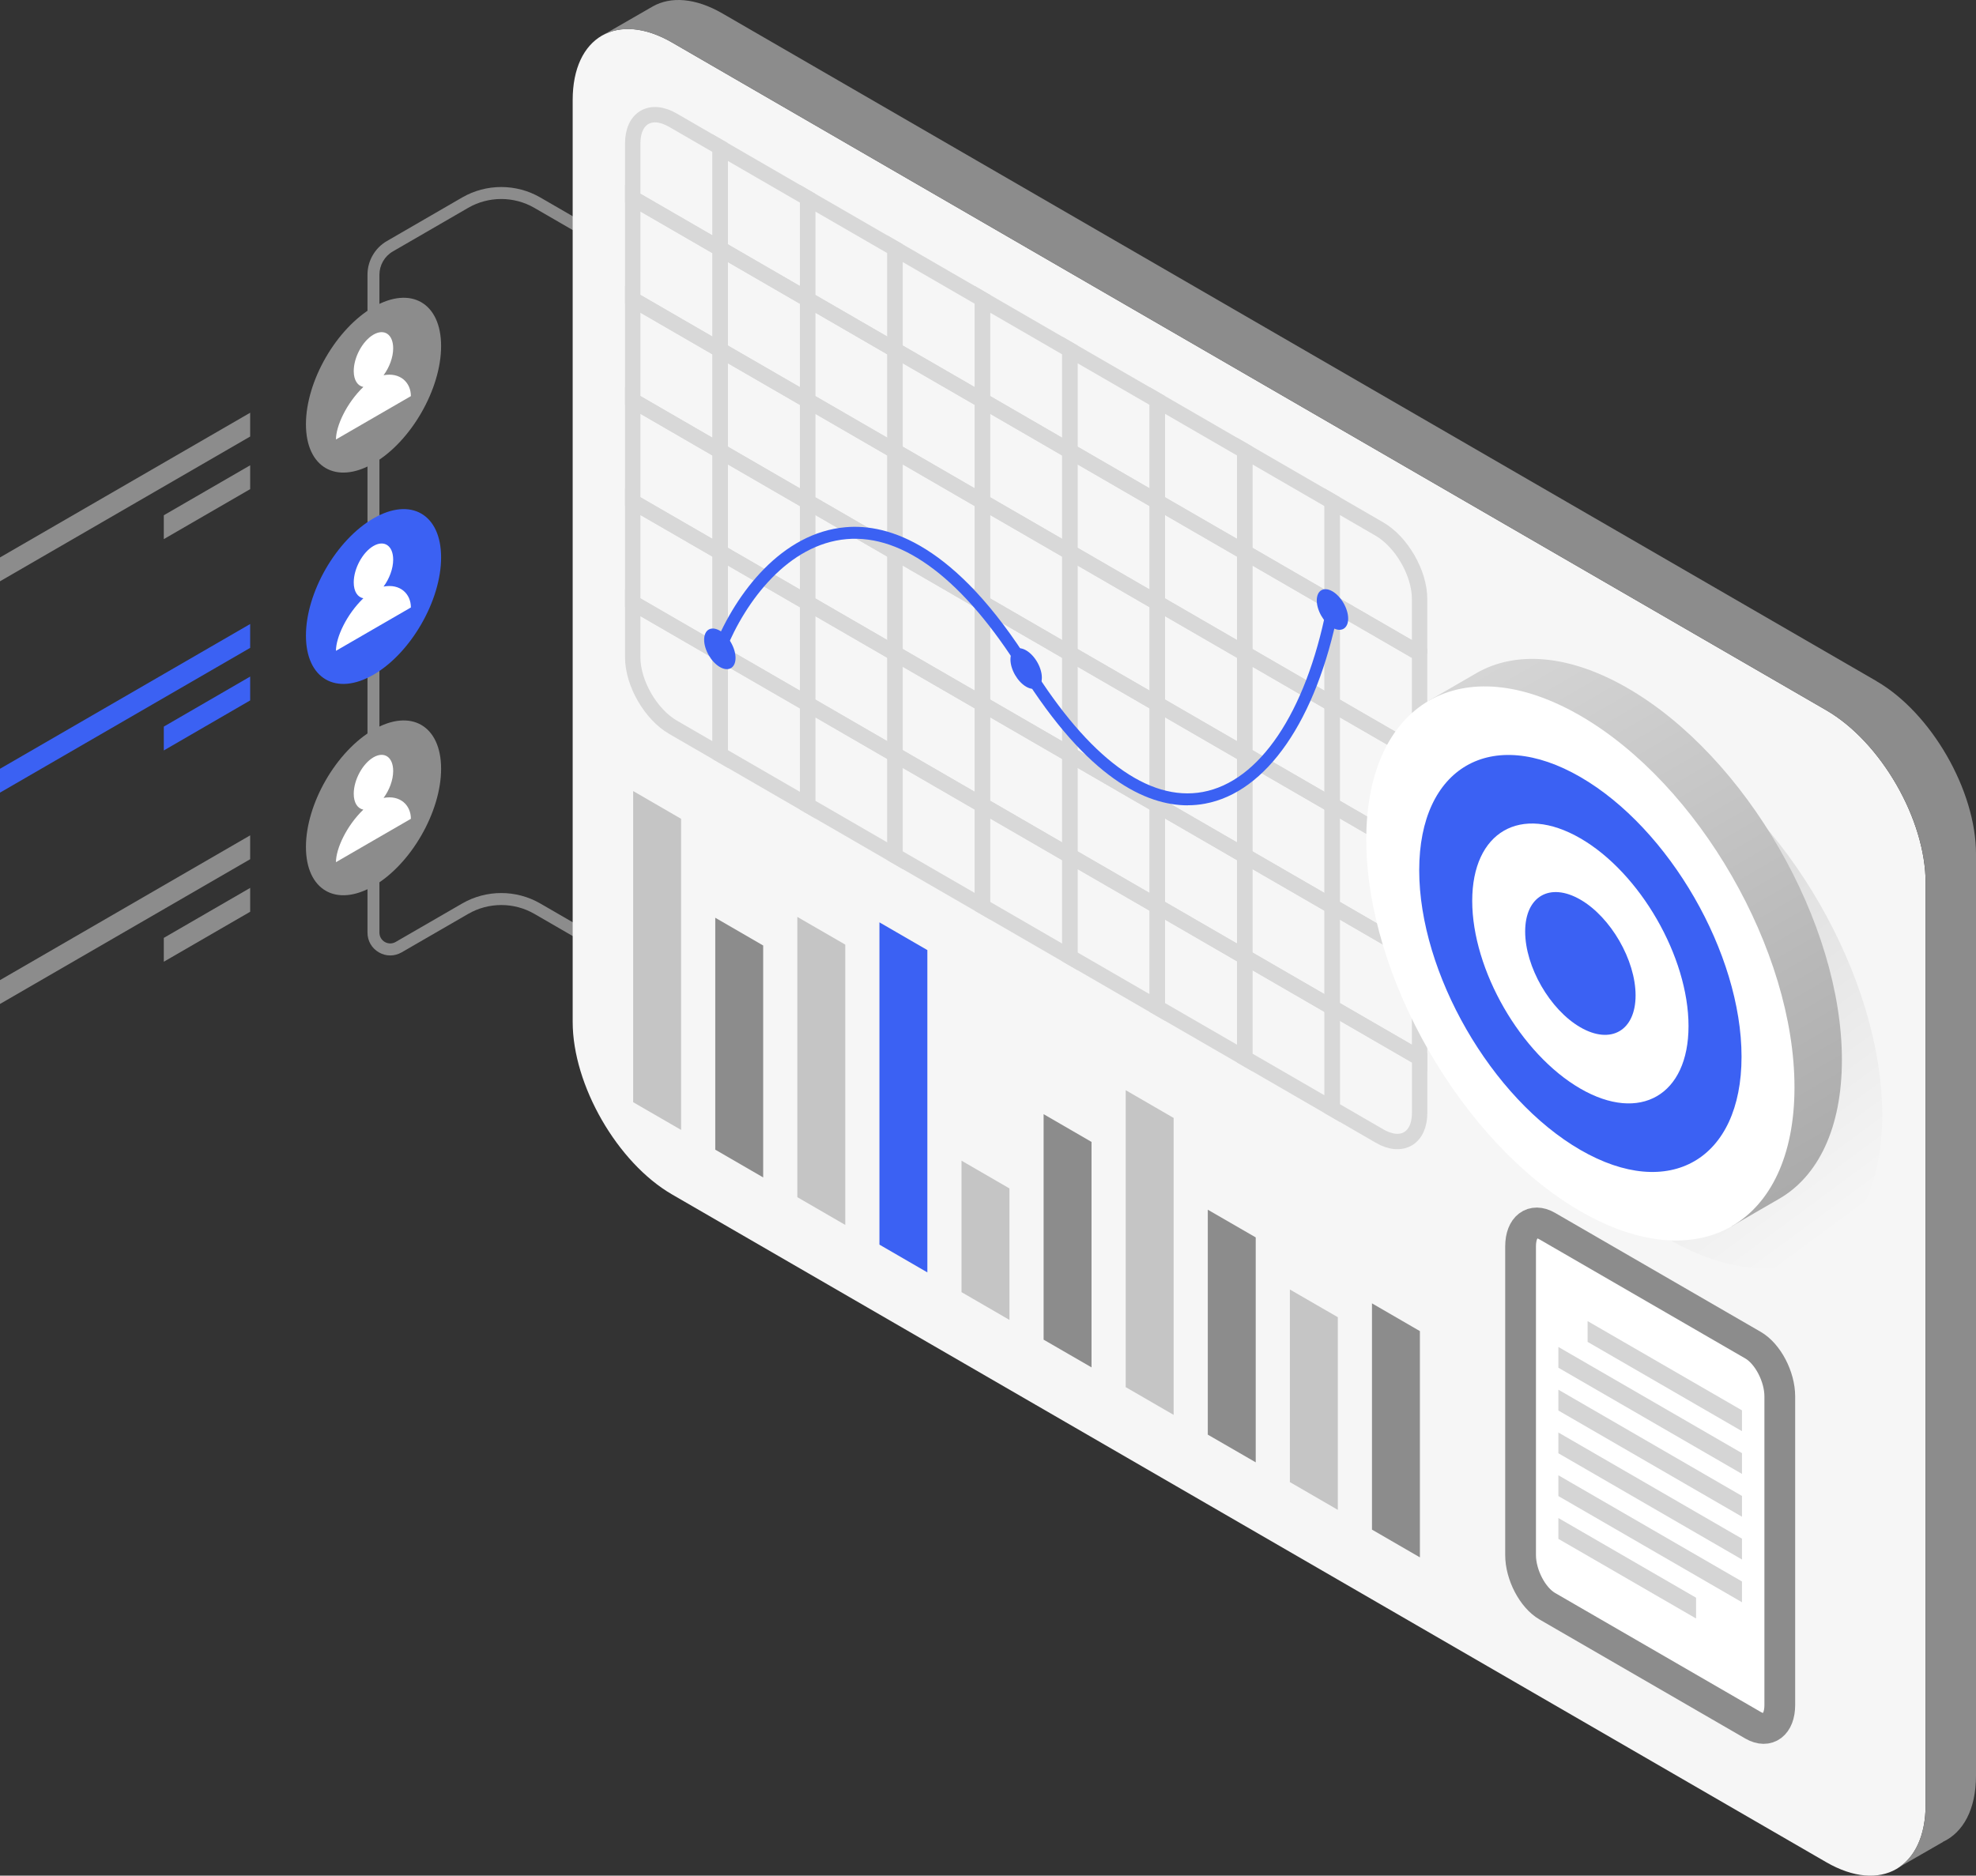 <?xml version="1.0" encoding="UTF-8"?> <svg xmlns="http://www.w3.org/2000/svg" width="257" height="244" viewBox="0 0 257 244" fill="none"><rect x="0" y="0" width="257" height="244" fill="#333333" stroke="none"/><path d="M81.827 125.897C81.697 125.897 81.558 125.865 81.435 125.791L69.509 118.889C66.854 117.35 63.554 117.35 60.891 118.889L52.24 123.891C51.309 124.424 50.206 124.432 49.275 123.891C48.343 123.351 47.796 122.393 47.796 121.321V35.738C47.796 33.937 48.76 32.258 50.32 31.358L60.106 25.692C63.243 23.875 67.14 23.875 70.277 25.692L82.203 32.594C82.579 32.807 82.701 33.29 82.489 33.658C82.277 34.027 81.803 34.158 81.427 33.945L69.501 27.043C66.846 25.504 63.537 25.504 60.882 27.043L51.096 32.709C50.018 33.331 49.348 34.493 49.348 35.738V121.321C49.348 121.828 49.609 122.287 50.05 122.54C50.492 122.794 51.014 122.794 51.456 122.54L60.106 117.538C63.243 115.72 67.14 115.72 70.277 117.538L82.203 124.44C82.579 124.653 82.701 125.136 82.489 125.504C82.342 125.758 82.081 125.897 81.811 125.897H81.827Z" fill="#8C8C8C"></path><path d="M0 75.619L32.536 56.788V53.693L0 72.516V75.619Z" fill="#8C8C8C"></path><path d="M21.304 70.133L32.537 63.632V60.529L21.304 67.03V70.133Z" fill="#8C8C8C"></path><path d="M39.791 55.191C39.791 49.575 43.728 42.746 48.58 39.938C53.432 37.13 57.37 39.406 57.37 45.022C57.37 50.639 53.432 57.467 48.58 60.276C43.728 63.084 39.791 60.808 39.791 55.191Z" fill="#8C8C8C"></path><path d="M47.257 50.336C46.513 50.197 46.007 49.46 46.007 48.273C46.007 46.472 47.159 44.351 48.572 43.532C49.993 42.714 51.137 43.508 51.137 45.309C51.137 46.496 50.63 47.814 49.887 48.813C52.06 48.404 53.441 49.771 53.441 51.531C53.073 51.744 48.572 54.348 48.572 54.348C48.572 54.348 44.071 56.952 43.695 57.172C43.695 55.404 45.076 52.44 47.248 50.344L47.257 50.336Z" fill="white"></path><path d="M0 103.112L32.536 84.281V81.178L0 100.009V103.112Z" fill="#3B61F3"></path><path d="M21.304 97.626L32.537 91.117V88.014L21.304 94.523V97.626Z" fill="#3B61F3"></path><path d="M39.791 82.684C39.791 77.068 43.728 70.24 48.58 67.431C53.432 64.623 57.37 66.899 57.37 72.516C57.37 78.132 53.432 84.96 48.58 87.769C43.728 90.577 39.791 88.301 39.791 82.684Z" fill="#3B61F3"></path><path d="M47.257 77.829C46.513 77.69 46.007 76.953 46.007 75.766C46.007 73.965 47.159 71.844 48.572 71.025C49.993 70.207 51.137 71.001 51.137 72.802C51.137 73.989 50.63 75.308 49.887 76.306C52.06 75.897 53.441 77.264 53.441 79.025C53.073 79.237 48.572 81.841 48.572 81.841C48.572 81.841 44.071 84.445 43.695 84.666C43.695 82.897 45.076 79.933 47.248 77.837L47.257 77.829Z" fill="white"></path><path d="M0 130.605L32.536 111.774V108.671L0 127.502V130.605Z" fill="#8C8C8C"></path><path d="M21.304 125.111L32.537 118.61V115.507L21.304 122.008V125.111Z" fill="#8C8C8C"></path><path d="M39.791 110.177C39.791 104.561 43.728 97.733 48.58 94.924C53.432 92.116 57.37 94.392 57.37 100.009C57.37 105.625 53.432 112.454 48.58 115.262C43.728 118.07 39.791 115.794 39.791 110.177Z" fill="#8C8C8C"></path><path d="M47.257 105.322C46.513 105.183 46.007 104.446 46.007 103.259C46.007 101.458 47.159 99.337 48.572 98.519C49.993 97.7 51.137 98.494 51.137 100.295C51.137 101.483 50.63 102.801 49.887 103.8C52.06 103.39 53.441 104.757 53.441 106.518C53.073 106.731 48.572 109.334 48.572 109.334C48.572 109.334 44.071 111.938 43.695 112.159C43.695 110.39 45.076 107.427 47.248 105.331L47.257 105.322Z" fill="white"></path><path d="M250.448 234.765C250.448 242.993 244.632 246.366 237.517 242.248L87.415 155.388C80.3 151.27 74.483 141.167 74.483 132.938V13.01C74.483 4.781 80.3 1.408 87.415 5.526L237.517 92.386C244.632 96.504 250.448 106.608 250.448 114.836V234.756V234.765Z" fill="#F6F6F6"></path><path d="M244.069 88.612L93.966 1.752C90.445 -0.287 87.235 -0.483 84.899 0.835L84.874 0.852C84.85 0.868 84.825 0.876 84.801 0.892L78.347 4.61C80.684 3.3 83.886 3.496 87.415 5.535L237.517 92.394C244.632 96.513 250.449 106.616 250.449 114.844V234.765C250.449 238.703 249.109 241.511 246.936 242.936L252.703 239.62V239.603C255.325 238.383 257 235.387 257 230.99V111.07C257 102.842 251.184 92.738 244.069 88.62V88.612Z" fill="#8C8C8C"></path><path d="M228.009 224.44L201.24 208.95C199.32 207.836 197.768 204.856 197.768 202.294V162.143C197.768 159.58 199.32 158.401 201.24 159.506L228.009 174.997C229.929 176.11 231.481 179.091 231.481 181.653V221.804C231.481 224.367 229.929 225.546 228.009 224.44Z" fill="white" stroke="#8C8C8C" stroke-width="4" stroke-miterlimit="10"></path><path d="M226.563 186.181L206.484 174.563V171.861L226.563 183.471V186.181Z" fill="#D5D5D5"></path><path d="M226.563 191.74L202.686 177.928V175.226L226.563 189.038V191.74Z" fill="#D5D5D5"></path><path d="M226.563 197.308L202.686 183.495V180.785L226.563 194.606V197.308Z" fill="#D5D5D5"></path><path d="M226.563 202.875L202.686 189.055V186.353L226.563 200.165V202.875Z" fill="#D5D5D5"></path><path d="M226.563 208.434L202.686 194.622V191.92L226.563 205.732V208.434Z" fill="#D5D5D5"></path><path d="M220.592 210.547L202.686 200.19V197.479L220.592 207.845V210.547Z" fill="#D5D5D5"></path><path d="M88.583 146.988L82.35 143.385V102.907L88.583 106.518V146.988Z" fill="#C5C5C5"></path><path d="M99.26 153.169L93.027 149.559V119.388L99.26 122.999V153.169Z" fill="#8C8C8C"></path><path d="M109.936 159.351L103.703 155.74V119.282L109.936 122.884V159.351Z" fill="#C5C5C5"></path><path d="M120.613 165.524L114.38 161.913V119.986L120.613 123.596V165.524Z" fill="#3B61F3"></path><path d="M131.29 171.706L125.057 168.095V150.991L131.29 154.602V171.706Z" fill="#C5C5C5"></path><path d="M141.966 177.879L135.733 174.276V144.941L141.966 148.552V177.879Z" fill="#8C8C8C"></path><path d="M152.643 184.06L146.41 180.45V141.822L152.643 145.432V184.06Z" fill="#C5C5C5"></path><path d="M163.32 190.233L157.087 186.631V157.369L163.32 160.972V190.233Z" fill="#8C8C8C"></path><path d="M173.996 196.415L167.763 192.804V167.751L173.996 171.353V196.415Z" fill="#C5C5C5"></path><path d="M184.673 202.596L178.44 198.986V169.552L184.673 173.163V202.596Z" fill="#8C8C8C"></path><path d="M93.664 32.357L82.293 25.774V18.667C82.293 15.319 84.637 13.968 87.529 15.638L93.664 19.191V32.348V32.357Z" stroke="#D8D8D8" stroke-width="2" stroke-miterlimit="10"></path><path d="M105.035 38.939L93.664 32.357V19.2L105.035 25.782V38.939Z" stroke="#D8D8D8" stroke-width="2" stroke-miterlimit="10"></path><path d="M116.406 45.522L105.035 38.939V25.782L116.406 32.356V45.522Z" stroke="#D8D8D8" stroke-width="2" stroke-miterlimit="10"></path><path d="M127.777 52.096L116.406 45.522V32.356L127.777 38.939V52.096Z" stroke="#D8D8D8" stroke-width="2" stroke-miterlimit="10"></path><path d="M139.148 58.679L127.777 52.096V38.939L139.148 45.522V58.679Z" stroke="#D8D8D8" stroke-width="2" stroke-miterlimit="10"></path><path d="M150.519 65.261L139.148 58.679V45.522L150.519 52.096V65.261Z" stroke="#D8D8D8" stroke-width="2" stroke-miterlimit="10"></path><path d="M161.89 71.836L150.519 65.261V52.096L161.89 58.679V71.836Z" stroke="#D8D8D8" stroke-width="2" stroke-miterlimit="10"></path><path d="M173.261 78.419L161.89 71.836V58.679L173.261 65.262V78.419Z" stroke="#D8D8D8" stroke-width="2" stroke-miterlimit="10"></path><path d="M184.632 85.001L173.261 78.419V65.262L179.396 68.815C182.288 70.485 184.632 74.554 184.632 77.903V85.01V85.001Z" stroke="#D8D8D8" stroke-width="2" stroke-miterlimit="10"></path><path d="M93.664 45.522L82.293 38.939V25.782L93.664 32.356V45.522Z" stroke="#D8D8D8" stroke-width="2" stroke-miterlimit="10"></path><path d="M105.035 52.096L93.664 45.522V32.356L105.035 38.939V52.096Z" stroke="#D8D8D8" stroke-width="2" stroke-miterlimit="10"></path><path d="M116.406 58.679L105.035 52.096V38.939L116.406 45.522V58.679Z" stroke="#D8D8D8" stroke-width="2" stroke-miterlimit="10"></path><path d="M127.777 65.261L116.406 58.679V45.522L127.777 52.096V65.261Z" stroke="#D8D8D8" stroke-width="2" stroke-miterlimit="10"></path><path d="M139.148 71.836L127.777 65.261V52.096L139.148 58.679V71.836Z" stroke="#D8D8D8" stroke-width="2" stroke-miterlimit="10"></path><path d="M150.519 78.419L139.148 71.836V58.679L150.519 65.262V78.419Z" stroke="#D8D8D8" stroke-width="2" stroke-miterlimit="10"></path><path d="M161.89 85.001L150.519 78.419V65.262L161.89 71.836V85.001Z" stroke="#D8D8D8" stroke-width="2" stroke-miterlimit="10"></path><path d="M173.261 91.584L161.89 85.001V71.836L173.261 78.419V91.584Z" stroke="#D8D8D8" stroke-width="2" stroke-miterlimit="10"></path><path d="M184.632 98.159L173.261 91.584V78.419L184.632 85.001V98.159Z" stroke="#D8D8D8" stroke-width="2" stroke-miterlimit="10"></path><path d="M93.664 58.679L82.293 52.096V38.939L93.664 45.522V58.679Z" stroke="#D8D8D8" stroke-width="2" stroke-miterlimit="10"></path><path d="M105.035 65.261L93.664 58.679V45.522L105.035 52.096V65.261Z" stroke="#D8D8D8" stroke-width="2" stroke-miterlimit="10"></path><path d="M116.406 71.836L105.035 65.261V52.096L116.406 58.679V71.836Z" stroke="#D8D8D8" stroke-width="2" stroke-miterlimit="10"></path><path d="M127.777 78.419L116.406 71.836V58.679L127.777 65.262V78.419Z" stroke="#D8D8D8" stroke-width="2" stroke-miterlimit="10"></path><path d="M139.148 85.001L127.777 78.419V65.262L139.148 71.836V85.001Z" stroke="#D8D8D8" stroke-width="2" stroke-miterlimit="10"></path><path d="M150.519 91.576L139.148 85.001V71.836L150.519 78.419V91.576Z" stroke="#D8D8D8" stroke-width="2" stroke-miterlimit="10"></path><path d="M161.89 98.159L150.519 91.576V78.419L161.89 85.001V98.159Z" stroke="#D8D8D8" stroke-width="2" stroke-miterlimit="10"></path><path d="M173.261 104.741L161.89 98.159V85.001L173.261 91.584V104.741Z" stroke="#D8D8D8" stroke-width="2" stroke-miterlimit="10"></path><path d="M184.632 111.324L173.261 104.741V91.584L184.632 98.158V111.324Z" stroke="#D8D8D8" stroke-width="2" stroke-miterlimit="10"></path><path d="M93.664 71.836L82.293 65.261V52.096L93.664 58.679V71.836Z" stroke="#D8D8D8" stroke-width="2" stroke-miterlimit="10"></path><path d="M105.035 78.419L93.664 71.836V58.679L105.035 65.262V78.419Z" stroke="#D8D8D8" stroke-width="2" stroke-miterlimit="10"></path><path d="M116.406 85.001L105.035 78.419V65.262L116.406 71.836V85.001Z" stroke="#D8D8D8" stroke-width="2" stroke-miterlimit="10"></path><path d="M127.777 91.576L116.406 85.001V71.836L127.777 78.419V91.576Z" stroke="#D8D8D8" stroke-width="2" stroke-miterlimit="10"></path><path d="M139.148 98.159L127.777 91.576V78.419L139.148 85.001V98.159Z" stroke="#D8D8D8" stroke-width="2" stroke-miterlimit="10"></path><path d="M150.519 104.741L139.148 98.159V85.001L150.519 91.576V104.741Z" stroke="#D8D8D8" stroke-width="2" stroke-miterlimit="10"></path><path d="M161.89 111.324L150.519 104.741V91.576L161.89 98.158V111.324Z" stroke="#D8D8D8" stroke-width="2" stroke-miterlimit="10"></path><path d="M173.261 117.898L161.89 111.324V98.158L173.261 104.741V117.898Z" stroke="#D8D8D8" stroke-width="2" stroke-miterlimit="10"></path><path d="M184.632 124.481L173.261 117.898V104.741L184.632 111.324V124.481Z" stroke="#D8D8D8" stroke-width="2" stroke-miterlimit="10"></path><path d="M93.664 85.001L82.293 78.419V65.262L93.664 71.836V85.001Z" stroke="#D8D8D8" stroke-width="2" stroke-miterlimit="10"></path><path d="M105.035 91.576L93.664 85.001V71.836L105.035 78.419V91.576Z" stroke="#D8D8D8" stroke-width="2" stroke-miterlimit="10"></path><path d="M116.406 98.159L105.035 91.576V78.419L116.406 85.001V98.159Z" stroke="#D8D8D8" stroke-width="2" stroke-miterlimit="10"></path><path d="M127.777 104.741L116.406 98.159V85.001L127.777 91.576V104.741Z" stroke="#D8D8D8" stroke-width="2" stroke-miterlimit="10"></path><path d="M139.148 111.324L127.777 104.741V91.576L139.148 98.158V111.324Z" stroke="#D8D8D8" stroke-width="2" stroke-miterlimit="10"></path><path d="M150.519 117.898L139.148 111.324V98.158L150.519 104.741V117.898Z" stroke="#D8D8D8" stroke-width="2" stroke-miterlimit="10"></path><path d="M161.89 124.481L150.519 117.898V104.741L161.89 111.324V124.481Z" stroke="#D8D8D8" stroke-width="2" stroke-miterlimit="10"></path><path d="M173.261 131.063L161.89 124.481V111.324L173.261 117.898V131.063Z" stroke="#D8D8D8" stroke-width="2" stroke-miterlimit="10"></path><path d="M184.632 137.638L173.261 131.063V117.898L184.632 124.481V137.638Z" stroke="#D8D8D8" stroke-width="2" stroke-miterlimit="10"></path><path d="M93.664 98.158L87.529 94.605C84.637 92.935 82.293 88.866 82.293 85.517V78.41L93.664 84.993V98.15V98.158Z" stroke="#D8D8D8" stroke-width="2" stroke-miterlimit="10"></path><path d="M105.035 104.741L93.664 98.159V85.001L105.035 91.576V104.741Z" stroke="#D8D8D8" stroke-width="2" stroke-miterlimit="10"></path><path d="M116.406 111.324L105.035 104.741V91.576L116.406 98.158V111.324Z" stroke="#D8D8D8" stroke-width="2" stroke-miterlimit="10"></path><path d="M127.777 117.898L116.406 111.324V98.158L127.777 104.741V117.898Z" stroke="#D8D8D8" stroke-width="2" stroke-miterlimit="10"></path><path d="M139.148 124.481L127.777 117.898V104.741L139.148 111.324V124.481Z" stroke="#D8D8D8" stroke-width="2" stroke-miterlimit="10"></path><path d="M150.519 131.063L139.148 124.481V111.324L150.519 117.898V131.063Z" stroke="#D8D8D8" stroke-width="2" stroke-miterlimit="10"></path><path d="M161.89 137.638L150.519 131.063V117.898L161.89 124.481V137.638Z" stroke="#D8D8D8" stroke-width="2" stroke-miterlimit="10"></path><path d="M173.261 144.221L161.89 137.638V124.481L173.261 131.064V144.221Z" stroke="#D8D8D8" stroke-width="2" stroke-miterlimit="10"></path><path d="M179.404 147.774L173.269 144.221V131.063L184.64 137.646V144.753C184.64 148.101 182.296 149.452 179.404 147.782V147.774Z" stroke="#D8D8D8" stroke-width="2" stroke-miterlimit="10"></path><path d="M91.581 83.225C91.581 81.915 92.496 81.391 93.623 82.046C94.751 82.701 95.665 84.289 95.665 85.591C95.665 86.893 94.751 87.425 93.623 86.77C92.496 86.115 91.581 84.526 91.581 83.225Z" fill="#3B61F3"></path><path d="M131.42 85.787C131.42 84.477 132.335 83.953 133.463 84.608C134.59 85.263 135.505 86.852 135.505 88.153C135.505 89.455 134.59 89.987 133.463 89.332C132.335 88.677 131.42 87.089 131.42 85.787Z" fill="#3B61F3"></path><path d="M171.26 78.108C171.26 76.798 172.175 76.274 173.302 76.929C174.429 77.584 175.344 79.172 175.344 80.474C175.344 81.776 174.429 82.308 173.302 81.653C172.175 80.998 171.26 79.409 171.26 78.108Z" fill="#3B61F3"></path><path d="M154.481 104.766C149.098 104.766 141.501 101.319 132.801 87.384C125.351 75.455 117.509 69.486 110.108 70.133C102.552 70.796 97.005 78.091 94.342 84.698C94.179 85.1 93.729 85.288 93.329 85.132C92.929 84.969 92.741 84.518 92.896 84.117C95.739 77.084 101.71 69.306 109.969 68.586C115.565 68.094 124.289 70.812 134.116 86.557C141.648 98.625 149.359 104.323 156.425 103.03C163.793 101.679 169.814 92.746 172.526 79.131C172.608 78.705 173.016 78.435 173.441 78.517C173.866 78.599 174.135 79.008 174.054 79.434C171.211 93.696 164.725 103.087 156.703 104.553C156.009 104.684 155.265 104.757 154.473 104.757L154.481 104.766Z" fill="#3B61F3"></path><path style="mix-blend-mode:multiply" d="M216.956 161.168C201.574 152.269 189.109 130.621 189.109 112.822C189.109 95.023 201.574 87.81 216.956 96.709C232.338 105.609 244.804 127.256 244.804 145.056C244.804 162.855 232.338 170.068 216.956 161.168Z" fill="url(#paint0_linear_439_8397)"></path><path d="M185.857 91.15L186.846 92.861C184.943 96.12 183.864 100.426 183.864 105.65C183.864 123.449 196.33 145.096 211.712 153.996C216.221 156.608 220.485 157.828 224.251 157.803L225.239 159.514L231.407 155.945C236.447 153.03 239.559 146.775 239.559 137.875C239.559 120.076 227.094 98.428 211.712 89.529C204.025 85.075 197.057 84.657 192.017 87.572L185.849 91.142L185.857 91.15Z" fill="url(#paint1_linear_439_8397)"></path><path d="M205.544 157.566C190.162 148.666 177.697 127.019 177.697 109.219C177.697 91.42 190.162 84.207 205.544 93.107C220.926 102.006 233.392 123.654 233.392 141.453C233.392 159.252 220.926 166.466 205.544 157.566Z" fill="white"></path><path d="M205.544 149.591C193.969 142.894 184.583 126.601 184.583 113.207C184.583 99.812 193.969 94.384 205.544 101.081C217.12 107.778 226.506 124.071 226.506 137.466C226.506 150.86 217.12 156.289 205.544 149.591Z" fill="#3B61F3"></path><path d="M205.545 141.617C197.776 137.122 191.478 126.184 191.478 117.194C191.478 108.204 197.776 104.561 205.545 109.056C213.313 113.551 219.611 124.489 219.611 133.479C219.611 142.468 213.313 146.112 205.545 141.617Z" fill="white"></path><path d="M205.544 133.642C201.583 131.35 198.364 125.766 198.364 121.181C198.364 116.596 201.574 114.738 205.544 117.03C209.506 119.323 212.725 124.906 212.725 129.491C212.725 134.076 209.514 135.935 205.544 133.642Z" fill="#3B61F3"></path><defs><linearGradient id="paint0_linear_439_8397" x1="194.925" y1="98.961" x2="239.666" y2="159.565" gradientUnits="userSpaceOnUse"><stop offset="0.45" stop-color="#E0E0E0"></stop><stop offset="1" stop-color="#F6F6F6"></stop></linearGradient><linearGradient id="paint1_linear_439_8397" x1="231.407" y1="155.953" x2="191.891" y2="87.658" gradientUnits="userSpaceOnUse"><stop stop-color="#ABABAB"></stop><stop offset="1" stop-color="#D5D5D5"></stop></linearGradient></defs></svg> 